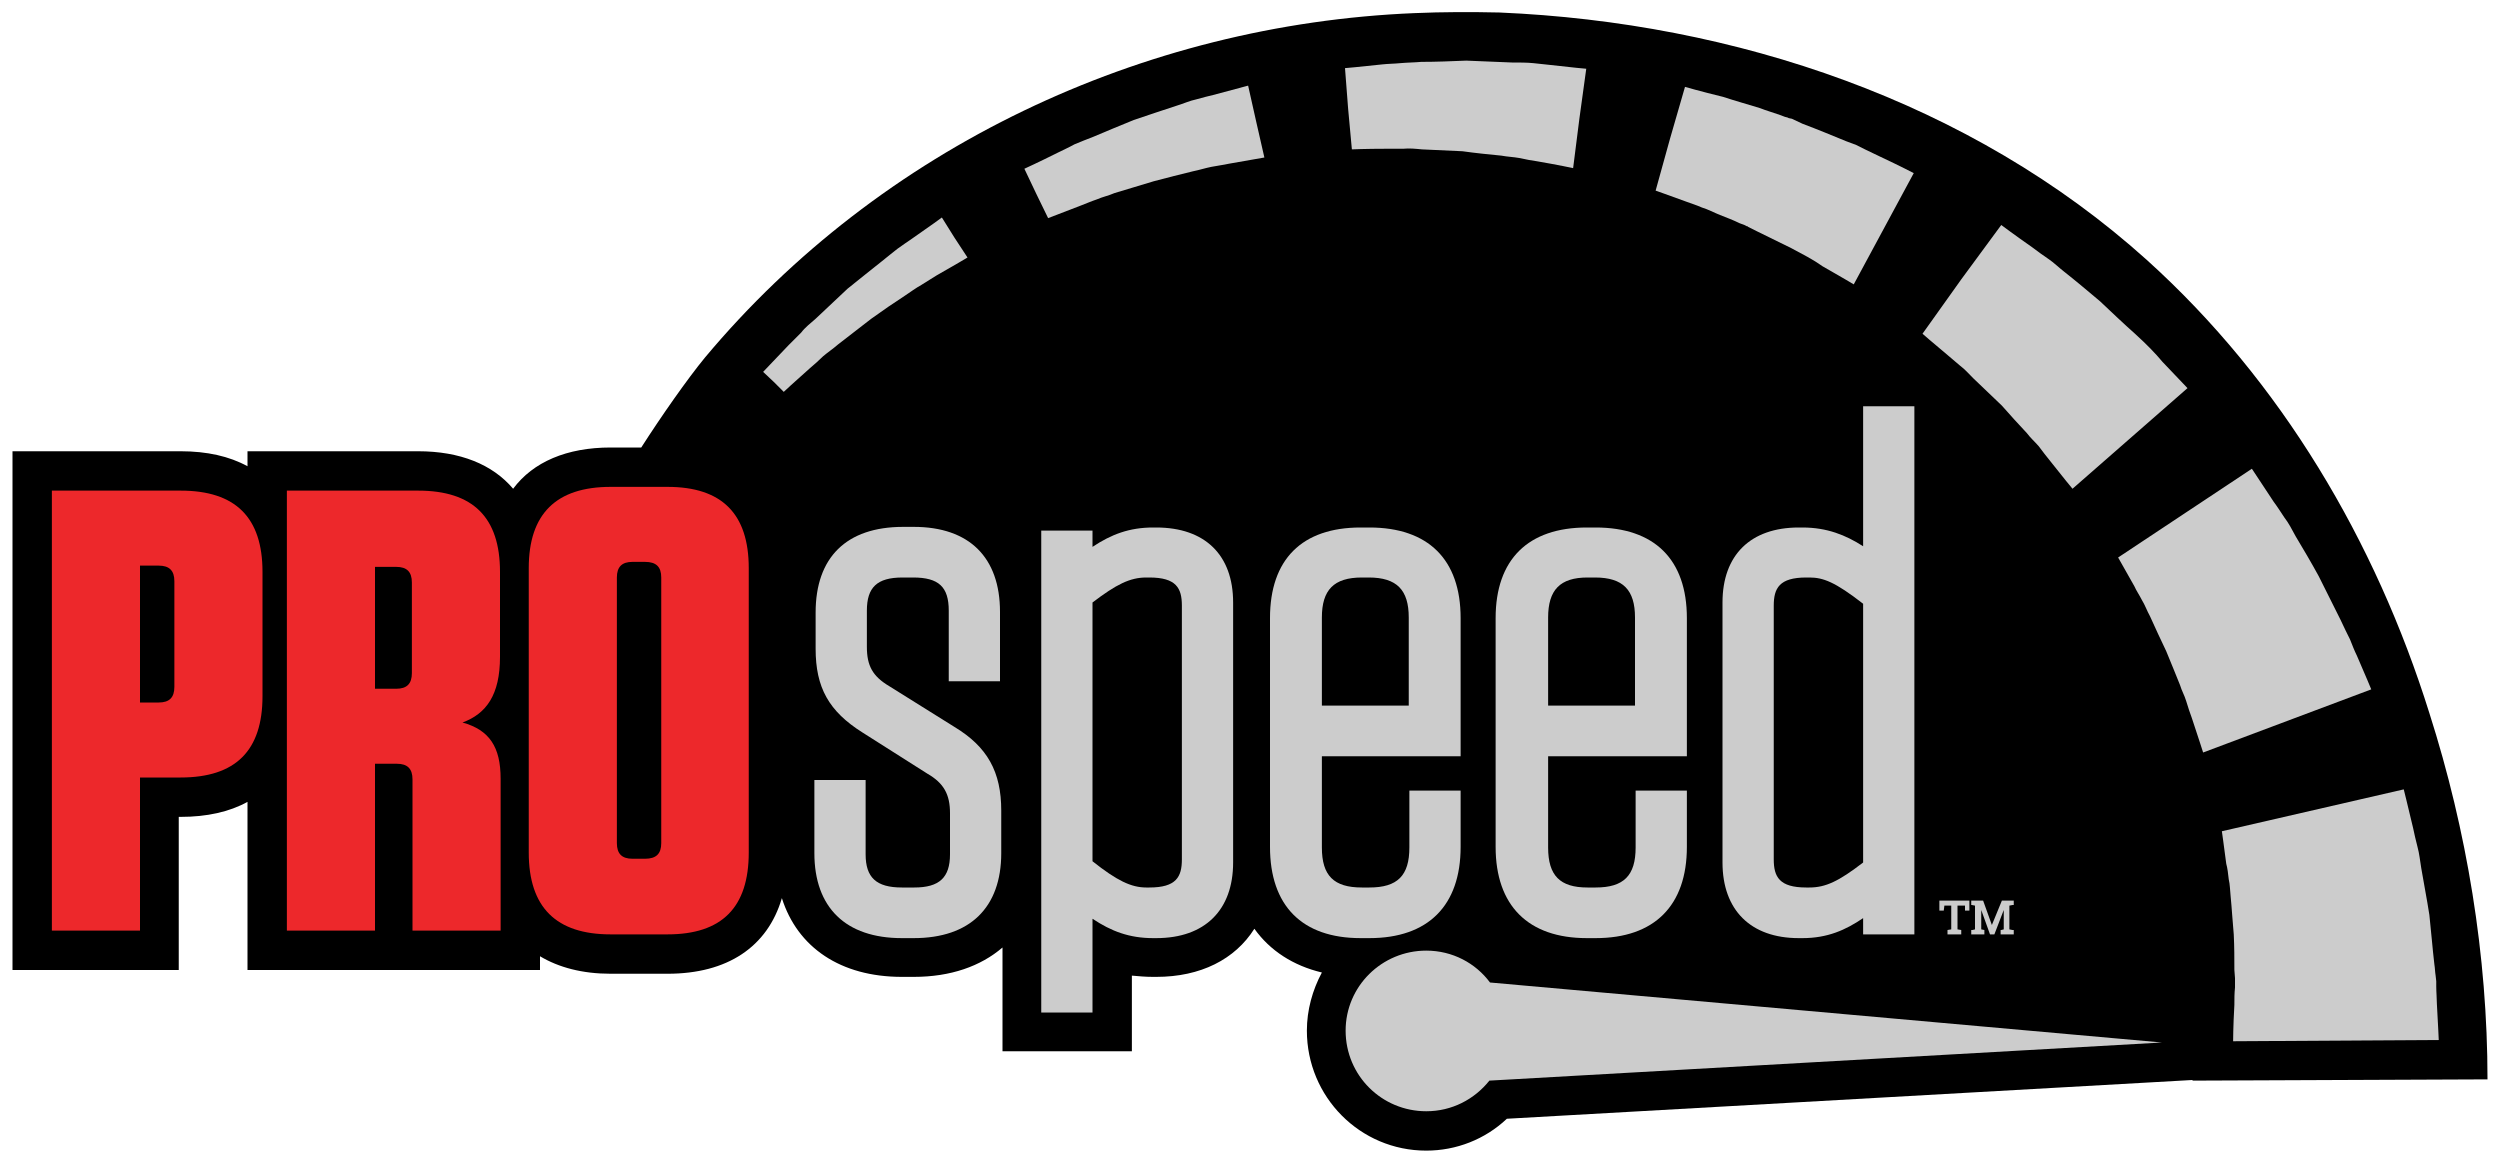 <?xml version="1.0" encoding="UTF-8"?>
<!DOCTYPE svg PUBLIC "-//W3C//DTD SVG 1.1//EN" "http://www.w3.org/Graphics/SVG/1.1/DTD/svg11.dtd">
<!-- Creator: CorelDRAW X7 -->
<svg xmlns="http://www.w3.org/2000/svg" xml:space="preserve" width="4cm" height="1.86cm" version="1.1" style="shape-rendering:geometricPrecision; text-rendering:geometricPrecision; image-rendering:optimizeQuality; fill-rule:evenodd; clip-rule:evenodd"
viewBox="0 0 4000 1860"
 xmlns:xlink="http://www.w3.org/1999/xlink">
 <defs>
  <style type="text/css">
   <![CDATA[
    .fil0 {fill:black;fill-rule:nonzero}
    .fil3 {fill:#CCCCCC;fill-rule:nonzero}
    .fil2 {fill:#ED282B;fill-rule:nonzero}
    .fil1 {fill:#ED282B;fill-rule:nonzero}
   ]]>
  </style>
 </defs>
 <g id="Layer_x0020_1">
  <g id="_2160026814992">
   <path class="fil0" d="M3980 1727c0,-198 -33,-398 -93,-586 -86,-275 -237,-531 -452,-725 -282,-254 -660,-380 -1036,-396 -45,-1 -90,-1 -136,1 -435,18 -854,215 -1135,551 -28,34 -70,94 -102,144l-49 0c-70,0 -124,23 -156,66 -33,-39 -85,-60 -152,-60l-273 0 0 24c-29,-16 -65,-24 -107,-24l-269 0 0 830 266 0 0 -245 3 0c42,0 78,-8 107,-24l0 269 468 0 0 -22c30,18 68,28 113,28l91 0c96,0 160,-43 183,-121 25,79 94,126 192,126l19 0c59,0 107,-17 142,-47l0 166 207 0 0 -121c11,1 22,2 34,2l5 0c71,0 126,-28 157,-77 25,35 62,59 108,70 -15,28 -24,60 -24,93 0,106 85,192 191,192 48,0 94,-18 129,-51l1097 -62 0 1 472 -2z"/>
   <path class="fil1" d="M254 905l-30 0 0 219 30 0c17,0 25,-8 25,-25l0 -169c0,-17 -8,-25 -25,-25zm-30 584l-141 0 0 -704 206 0c88,0 131,43 131,130l0 199c0,87 -43,130 -131,130l-65 0 0 245z"/>
   <path class="fil2" d="M634 907l-34 0 0 195 34 0c17,0 25,-8 25,-25l0 -145c0,-17 -8,-25 -25,-25zm167 339l0 243 -141 0 0 -242c0,-17 -8,-25 -25,-25l-35 0 0 267 -141 0 0 -704 210 0c88,0 131,43 131,130l0 136c0,61 -22,91 -60,105 43,12 61,39 61,90z"/>
   <path class="fil1" d="M1032 899l-20 0c-17,0 -25,8 -25,25l0 425c0,17 8,25 25,25l20 0c18,0 26,-8 26,-25l0 -425c0,-17 -8,-25 -26,-25zm36 596l-91 0c-87,0 -131,-43 -131,-131l0 -455c0,-87 44,-130 131,-130l91 0c87,0 130,43 130,130l0 455c0,88 -43,131 -130,131z"/>
   <path class="fil3" d="M1527 1163l-104 -65c-27,-16 -36,-33 -36,-63l0 -58c0,-37 16,-53 57,-53l17 0c41,0 57,15 57,53l0 113 82 0 0 -111c0,-87 -49,-136 -138,-136l-17 0c-91,0 -140,49 -140,137l0 58c0,62 21,100 75,134l104 66c26,15 36,33 36,63l0 66c0,37 -17,53 -57,53l-20 0c-41,0 -58,-16 -58,-53l0 -119 -82 0 0 117c0,87 50,136 140,136l19 0c90,0 140,-49 140,-136l0 -68c0,-62 -22,-102 -75,-134z"/>
   <path class="fil3" d="M1891 969l0 406c0,28 -9,45 -52,45l-5 0c-24,0 -47,-11 -86,-42l0 -414c38,-29 60,-40 86,-40l5 0c43,0 52,17 52,45zm-41 -125l-5 0c-38,0 -67,11 -97,31l0 -26 -82 0 0 771 82 0 0 -150c30,20 59,31 97,31l5 0c78,0 123,-45 123,-121l0 -416c0,-76 -45,-120 -123,-120z"/>
   <path class="fil3" d="M2115 1129l0 -141c0,-44 19,-64 64,-64l11 0c45,0 64,20 64,64l0 141 -139 0zm76 -285l-14 0c-94,0 -145,51 -145,145l0 366c0,94 51,146 145,146l14 0c94,0 146,-52 146,-146l0 -90 -82 0 0 91c0,45 -19,64 -64,64l-12 0c-45,0 -64,-19 -64,-64l0 -146 222 0 0 -221c0,-94 -52,-145 -146,-145z"/>
   <path class="fil3" d="M2477 1129l0 -141c0,-44 19,-64 63,-64l12 0c45,0 64,20 64,64l0 141 -139 0zm76 -285l-14 0c-94,0 -146,51 -146,145l0 366c0,94 52,146 146,146l14 0c94,0 146,-52 146,-146l0 -90 -82 0 0 91c0,45 -19,64 -64,64l-13 0c-44,0 -63,-19 -63,-64l0 -146 222 0 0 -221c0,-94 -52,-145 -146,-145z"/>
   <path class="fil3" d="M2838 1375l0 -406c0,-28 9,-45 52,-45l5 0c22,0 41,7 86,42l0 414c-39,30 -60,40 -86,40l-5 0c-43,0 -52,-17 -52,-45zm143 -725l0 224c-28,-18 -58,-30 -97,-30l-6 0c-77,0 -122,44 -122,120l0 416c0,76 45,121 122,121l6 0c40,0 69,-13 97,-32l0 26 82 0 0 -845 -82 0z"/>
   <path class="fil3" d="M3846 1263c0,0 6,24 15,62 2,9 4,19 7,30 3,11 4,22 6,34 4,24 9,49 13,75 3,27 5,54 8,79 1,6 1,12 2,18l1 9 0 8c0,10 1,20 1,28 2,35 3,58 3,58l-329 2c0,0 0,-24 2,-58 0,-9 0,-19 1,-28l0 -8 0 -7 -1 -13c0,-18 0,-37 -1,-57 -2,-21 -3,-41 -5,-61 -1,-9 -1,-19 -3,-27 -1,-9 -2,-18 -4,-25 -4,-31 -7,-52 -7,-52l291 -67z"/>
   <path class="fil3" d="M3603 750c0,0 14,21 35,53 6,8 11,16 17,25 7,9 12,19 18,30 12,20 25,42 37,64 12,24 24,48 35,70 5,11 11,23 15,31 4,10 7,18 11,26 14,32 23,54 23,54l-269 101c0,0 -7,-22 -18,-55 -3,-8 -6,-17 -9,-27 -3,-10 -7,-16 -10,-26 -7,-17 -14,-35 -22,-54 -9,-19 -18,-38 -26,-56 -5,-9 -8,-18 -13,-26 -4,-8 -9,-15 -12,-22 -16,-28 -26,-46 -26,-46l214 -142z"/>
   <path class="fil3" d="M3202 360c0,0 20,15 50,36 8,6 16,12 25,18 9,6 17,14 26,21 19,15 38,31 57,47 19,18 38,36 56,52 9,8 18,17 25,24 7,7 13,14 19,21 24,25 40,42 40,42l-184 161c0,0 -15,-18 -37,-46 -5,-6 -11,-14 -17,-22 -7,-8 -13,-13 -19,-21 -13,-14 -27,-29 -40,-44 -16,-15 -31,-30 -46,-44 -7,-7 -13,-14 -21,-20 -7,-6 -13,-11 -20,-17 -24,-20 -40,-34 -40,-34l62 -87 64 -87z"/>
   <path class="fil3" d="M2757 155c9,3 19,6 29,9 10,3 20,6 30,9 10,4 21,7 32,11l8 3 4 1 2 1 5 1 17 8c24,9 48,19 70,28l16 6 14 7c9,4 18,9 25,12 32,15 53,26 53,26l-48 89 -48 89c0,0 -20,-12 -50,-29 -7,-5 -15,-10 -24,-15l-13 -7 -13 -7c-18,-9 -37,-18 -55,-27l-14 -7 -1 -1 -1 0 0 0 0 0 2 1 -2 -1 -4 -2 -8 -3c-10,-5 -21,-9 -31,-13 -10,-4 -19,-9 -29,-12 -9,-4 -16,-6 -24,-9 -30,-11 -50,-18 -50,-18l23 -83 24 -83c0,0 24,7 61,16z"/>
   <path class="fil3" d="M2212 103c9,-1 19,-1 29,-2 11,-1 22,-1 33,-2 23,0 48,-1 72,-2 25,1 50,2 73,3 12,0 24,0 34,1 10,1 19,2 28,3 34,4 57,6 57,6l-11 80 -10 79c0,0 -23,-5 -58,-11 -8,-1 -18,-3 -27,-5 -11,-2 -19,-2 -30,-4 -20,-2 -41,-4 -62,-7 -22,-1 -44,-2 -65,-3 -10,-1 -20,-2 -30,-1 -9,0 -18,0 -27,0 -33,0 -55,1 -55,1l-6 -65 -5 -65c0,0 24,-2 60,-6z"/>
   <path class="fil3" d="M1693 244c8,-4 17,-8 26,-13 9,-4 20,-8 30,-12 21,-9 43,-18 65,-27 24,-8 47,-16 69,-23 10,-3 21,-8 31,-10 10,-3 19,-5 27,-7 34,-9 56,-15 56,-15l13 58 13 57c0,0 -23,4 -57,10 -9,2 -18,3 -28,5 -10,2 -19,5 -29,7 -20,5 -41,10 -63,16 -21,6 -42,13 -63,19 -9,4 -19,6 -28,10 -9,3 -18,7 -26,10 -31,12 -52,20 -52,20l-19 -39 -19 -40c0,0 22,-10 54,-26z"/>
   <path class="fil3" d="M1262 552c6,-6 13,-13 20,-20 6,-8 15,-15 23,-22 16,-15 34,-32 51,-48 19,-15 37,-30 55,-44 9,-7 17,-14 25,-20 8,-6 16,-11 23,-16 29,-20 48,-34 48,-34l20 32 21 32c0,0 -20,12 -50,29 -8,5 -16,10 -24,15 -9,5 -17,11 -26,17 -17,11 -36,24 -54,37 -18,14 -36,28 -53,41 -8,7 -17,13 -24,19 -7,7 -14,13 -21,19 -25,22 -42,38 -42,38l-16 -16 -17 -16c0,0 16,-17 41,-43z"/>
   <path class="fil3" d="M3459 1668l-1075 -96c-23,-31 -60,-51 -102,-51 -71,0 -129,57 -129,128 0,72 58,129 129,129 41,0 77,-19 101,-49l1076 -61z"/>
   <polygon class="fil3" points="3103,1457 3110,1457 3111,1449 3122,1449 3122,1487 3116,1488 3116,1488 3116,1495 3138,1495 3138,1488 3138,1488 3132,1487 3132,1449 3144,1449 3144,1457 3151,1457 3151,1441 3103,1441 "/>
   <polygon class="fil3" points="3220,1448 3222,1448 3222,1441 3203,1441 3187,1480 3173,1441 3172,1441 3154,1441 3154,1448 3155,1448 3160,1449 3160,1487 3156,1488 3154,1488 3154,1495 3175,1495 3175,1488 3175,1488 3170,1487 3170,1456 3184,1495 3184,1495 3191,1495 3206,1456 3206,1487 3202,1488 3201,1488 3201,1495 3222,1495 3222,1488 3220,1488 3215,1487 3215,1449 "/>
  </g>
 </g>
</svg>
